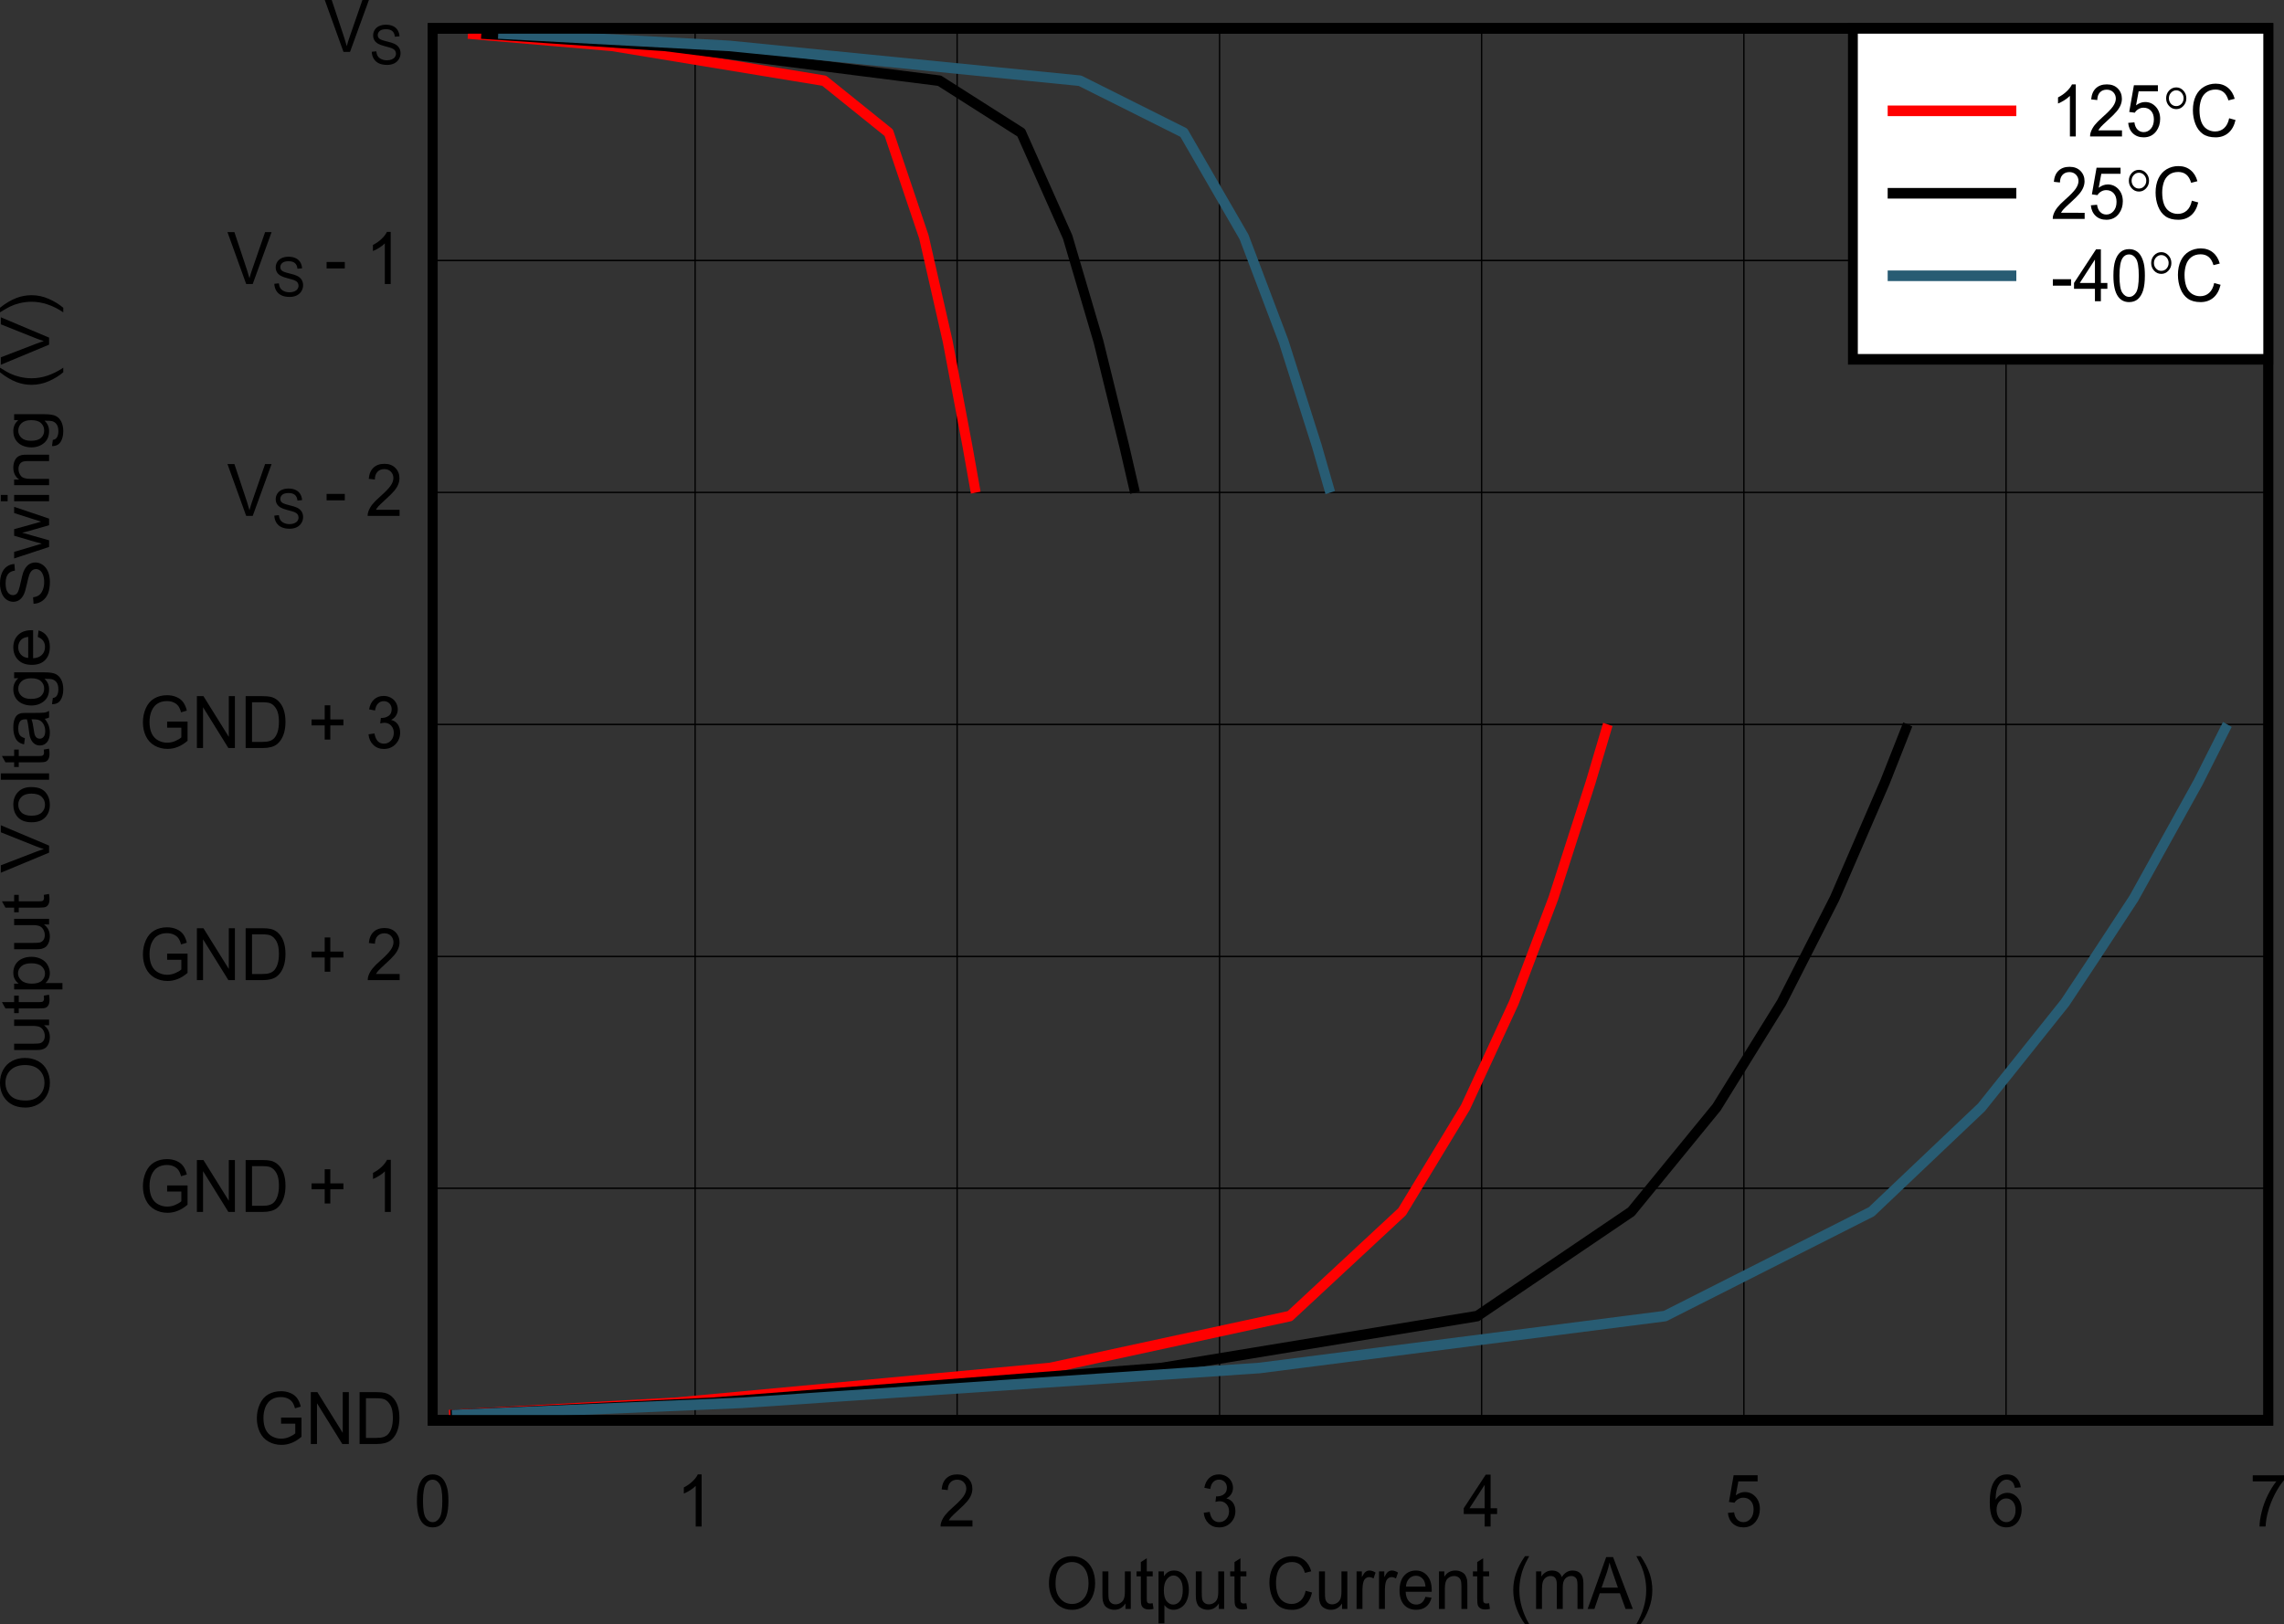 <?xml version="1.0" encoding="UTF-8" standalone="no"?>
<svg
   xmlns:dc="http://purl.org/dc/elements/1.1/"
   xmlns:cc="http://creativecommons.org/ns#"
   xmlns:rdf="http://www.w3.org/1999/02/22-rdf-syntax-ns#"
   xmlns:svg="http://www.w3.org/2000/svg"
   xmlns="http://www.w3.org/2000/svg"
   xmlns:xlink="http://www.w3.org/1999/xlink"
   xmlns:sodipodi="http://sodipodi.sourceforge.net/DTD/sodipodi-0.dtd"
   xmlns:inkscape="http://www.inkscape.org/namespaces/inkscape"
   sodipodi:docname="Output_Voltage_Swing_vs_Output_Current.pdf"
   id="svg489"
   version="1.2"
   viewBox="0 0 648.606 461.345"
   height="461.345pt"
   width="648.606pt">
  <rect x="0" y="0" width="648.606" height="461.345" fill="#333333" stroke="none"/>
  <sodipodi:namedview
     id="namedview491"
     inkscape:window-height="480"
     inkscape:window-width="640"
     inkscape:pageshadow="2"
     inkscape:pageopacity="0"
     guidetolerance="10"
     gridtolerance="10"
     objecttolerance="10"
     borderopacity="1"
     bordercolor="#666666"
     pagecolor="#ffffff" />
  <defs
     id="defs154">
    <g
       id="g152">
      <symbol
         id="glyph0-0"
         overflow="visible">
        <path
           inkscape:connector-curvature="0"
           id="path2"
           d="M 2.391,0 V -12.875 H 11.969 V 0 Z M 2.688,-0.328 h 8.969 v -12.219 H 2.688 Z m 0,0"
           style="stroke:none" />
      </symbol>
      <symbol
         id="glyph0-1"
         overflow="visible">
        <path
           inkscape:connector-curvature="0"
           id="path5"
           d="m 0.922,-7.172 c 0,-2.445 0.609,-4.363 1.828,-5.75 C 3.977,-14.305 5.555,-15 7.484,-15 c 1.27,0 2.41,0.332 3.422,0.984 1.02,0.648 1.797,1.555 2.328,2.719 0.527,1.156 0.797,2.477 0.797,3.953 0,1.492 -0.285,2.832 -0.844,4.016 -0.562,1.18 -1.363,2.07 -2.391,2.672 C 9.773,-0.051 8.668,0.25 7.484,0.25 6.191,0.25 5.035,-0.082 4.016,-0.75 3.004,-1.426 2.23,-2.344 1.703,-3.5 1.18,-4.652 0.922,-5.879 0.922,-7.172 Z m 1.875,0.016 c 0,1.781 0.441,3.184 1.328,4.203 0.883,1.023 2,1.531 3.344,1.531 1.363,0 2.484,-0.516 3.359,-1.547 0.883,-1.027 1.328,-2.492 1.328,-4.391 0,-1.195 -0.191,-2.242 -0.562,-3.141 -0.375,-0.895 -0.93,-1.586 -1.656,-2.078 -0.73,-0.496 -1.543,-0.75 -2.438,-0.75 -1.293,0 -2.402,0.477 -3.328,1.422 -0.918,0.949 -1.375,2.535 -1.375,4.75 z m 0,0"
           style="stroke:none" />
      </symbol>
      <symbol
         id="glyph0-2"
         overflow="visible">
        <path
           inkscape:connector-curvature="0"
           id="path8"
           d="M 7.766,0 V -1.562 C 6.992,-0.363 5.941,0.234 4.609,0.234 4.023,0.234 3.477,0.113 2.969,-0.125 2.469,-0.363 2.09,-0.664 1.844,-1.031 1.602,-1.395 1.43,-1.844 1.328,-2.375 1.254,-2.727 1.219,-3.289 1.219,-4.062 v -6.609 h 1.688 V -4.75 c 0,0.938 0.035,1.574 0.109,1.906 0.102,0.48 0.328,0.855 0.672,1.125 0.34,0.273 0.766,0.406 1.266,0.406 0.496,0 0.969,-0.141 1.406,-0.422 C 6.805,-2.012 7.125,-2.395 7.312,-2.875 7.496,-3.352 7.594,-4.047 7.594,-4.953 v -5.719 H 9.266 V 0 Z m 0,0"
           style="stroke:none" />
      </symbol>
      <symbol
         id="glyph0-3"
         overflow="visible">
        <path
           inkscape:connector-curvature="0"
           id="path11"
           d="m 4.938,-1.625 0.234,1.609 c -0.469,0.102 -0.895,0.156 -1.266,0.156 -0.617,0 -1.09,-0.105 -1.422,-0.312 C 2.148,-0.379 1.91,-0.648 1.766,-0.984 1.629,-1.324 1.562,-2.039 1.562,-3.125 V -9.266 H 0.344 v -1.406 H 1.562 v -2.656 L 3.25,-14.406 v 3.734 h 1.688 v 1.406 H 3.25 v 6.234 c 0,0.523 0.023,0.855 0.078,1 0.059,0.148 0.16,0.27 0.297,0.359 0.133,0.086 0.328,0.125 0.578,0.125 0.184,0 0.43,-0.023 0.734,-0.078 z m 0,0"
           style="stroke:none" />
      </symbol>
      <symbol
         id="glyph0-4"
         overflow="visible">
        <path
           inkscape:connector-curvature="0"
           id="path14"
           d="m 1.266,4.094 v -14.766 h 1.531 v 1.375 c 0.363,-0.539 0.77,-0.945 1.219,-1.219 0.457,-0.27 1.008,-0.406 1.656,-0.406 0.84,0 1.586,0.238 2.234,0.703 0.652,0.469 1.145,1.133 1.469,1.984 0.332,0.855 0.5,1.793 0.5,2.812 0,1.094 -0.184,2.082 -0.547,2.953 -0.367,0.875 -0.898,1.551 -1.594,2.016 -0.688,0.457 -1.418,0.688 -2.188,0.688 -0.562,0 -1.07,-0.129 -1.516,-0.375 C 3.594,-0.387 3.227,-0.711 2.938,-1.109 V 4.094 Z m 1.516,-9.375 c 0,1.375 0.258,2.395 0.781,3.047 0.52,0.656 1.145,0.984 1.875,0.984 0.746,0 1.391,-0.336 1.922,-1.016 C 7.887,-2.941 8.156,-4 8.156,-5.438 8.156,-6.789 7.895,-7.805 7.375,-8.484 6.852,-9.16 6.23,-9.5 5.516,-9.5 c -0.719,0 -1.355,0.363 -1.906,1.078 -0.555,0.719 -0.828,1.77 -0.828,3.141 z m 0,0"
           style="stroke:none" />
      </symbol>
      <symbol
         id="glyph0-5"
         overflow="visible">
        <path
           inkscape:connector-curvature="0"
           id="path17"
           d=""
           style="stroke:none" />
      </symbol>
      <symbol
         id="glyph0-6"
         overflow="visible">
        <path
           inkscape:connector-curvature="0"
           id="path20"
           d="m 11.25,-5.172 1.812,0.5 C 12.688,-3.066 12.004,-1.84 11.016,-1 10.023,-0.164 8.816,0.25 7.391,0.25 5.91,0.25 4.707,-0.07 3.781,-0.719 2.863,-1.363 2.16,-2.301 1.672,-3.531 1.191,-4.758 0.953,-6.078 0.953,-7.484 c 0,-1.527 0.27,-2.867 0.812,-4.016 0.551,-1.145 1.328,-2.016 2.328,-2.609 C 5.102,-14.699 6.211,-15 7.422,-15 c 1.371,0 2.523,0.383 3.453,1.141 0.934,0.75 1.586,1.805 1.953,3.156 L 11.047,-10.25 c -0.312,-1.07 -0.777,-1.852 -1.391,-2.344 -0.605,-0.488 -1.363,-0.734 -2.266,-0.734 -1.062,0 -1.949,0.277 -2.656,0.828 -0.699,0.543 -1.195,1.273 -1.484,2.188 -0.281,0.906 -0.422,1.852 -0.422,2.828 0,1.25 0.164,2.348 0.5,3.281 0.34,0.93 0.867,1.629 1.578,2.094 0.715,0.461 1.5,0.688 2.344,0.688 1.008,0 1.863,-0.312 2.562,-0.938 0.707,-0.633 1.188,-1.57 1.438,-2.812 z m 0,0"
           style="stroke:none" />
      </symbol>
      <symbol
         id="glyph0-7"
         overflow="visible">
        <path
           inkscape:connector-curvature="0"
           id="path23"
           d="m 1.25,0 v -10.672 h 1.5 V -9.062 c 0.395,-0.758 0.754,-1.258 1.078,-1.5 0.32,-0.238 0.68,-0.359 1.078,-0.359 0.559,0 1.141,0.195 1.734,0.578 L 6.062,-8.656 C 5.645,-8.914 5.23,-9.047 4.828,-9.047 c -0.375,0 -0.711,0.121 -1,0.359 -0.293,0.23 -0.504,0.559 -0.625,0.984 -0.188,0.648 -0.281,1.352 -0.281,2.109 V 0 Z m 0,0"
           style="stroke:none" />
      </symbol>
      <symbol
         id="glyph0-8"
         overflow="visible">
        <path
           inkscape:connector-curvature="0"
           id="path26"
           d="m 8.062,-3.438 1.734,0.234 C 9.523,-2.109 9.012,-1.258 8.266,-0.656 7.523,-0.062 6.582,0.234 5.438,0.234 c -1.461,0 -2.617,-0.477 -3.469,-1.438 C 1.125,-2.16 0.703,-3.508 0.703,-5.25 c 0,-1.789 0.426,-3.18 1.281,-4.172 0.863,-0.996 1.984,-1.5 3.359,-1.5 1.32,0 2.398,0.492 3.234,1.469 0.84,0.969 1.266,2.336 1.266,4.094 0,0.105 0,0.27 0,0.484 H 2.438 c 0.059,1.168 0.367,2.066 0.922,2.688 0.559,0.625 1.254,0.938 2.078,0.938 0.613,0 1.141,-0.172 1.578,-0.516 C 7.449,-2.117 7.801,-2.676 8.062,-3.438 Z M 2.531,-6.359 H 8.078 C 8.004,-7.262 7.789,-7.941 7.438,-8.391 6.906,-9.086 6.211,-9.438 5.359,-9.438 c -0.773,0 -1.426,0.285 -1.953,0.844 -0.531,0.555 -0.824,1.301 -0.875,2.234 z m 0,0"
           style="stroke:none" />
      </symbol>
      <symbol
         id="glyph0-9"
         overflow="visible">
        <path
           inkscape:connector-curvature="0"
           id="path29"
           d="M 1.266,0 V -10.672 H 2.781 v 1.516 c 0.727,-1.176 1.781,-1.766 3.156,-1.766 0.59,0 1.141,0.121 1.641,0.359 0.508,0.23 0.883,0.535 1.125,0.906 0.246,0.375 0.426,0.82 0.531,1.328 0.059,0.336 0.094,0.926 0.094,1.766 V 0 h -1.688 v -6.5 c 0,-0.738 -0.07,-1.289 -0.203,-1.656 C 7.312,-8.52 7.082,-8.812 6.75,-9.031 6.414,-9.246 6.023,-9.359 5.578,-9.359 4.859,-9.359 4.238,-9.113 3.719,-8.625 3.195,-8.133 2.938,-7.199 2.938,-5.828 V 0 Z m 0,0"
           style="stroke:none" />
      </symbol>
      <symbol
         id="glyph0-10"
         overflow="visible">
        <path
           inkscape:connector-curvature="0"
           id="path32"
           d="M 4.484,4.328 C 3.547,3.066 2.754,1.59 2.109,-0.094 1.473,-1.777 1.156,-3.531 1.156,-5.344 1.156,-6.934 1.395,-8.461 1.875,-9.922 2.434,-11.617 3.305,-13.312 4.484,-15 H 5.688 c -0.762,1.398 -1.262,2.398 -1.5,3 -0.387,0.918 -0.684,1.883 -0.891,2.891 -0.273,1.25 -0.406,2.512 -0.406,3.781 0,3.219 0.93,6.438 2.797,9.656 z m 0,0"
           style="stroke:none" />
      </symbol>
      <symbol
         id="glyph0-11"
         overflow="visible">
        <path
           inkscape:connector-curvature="0"
           id="path35"
           d="m 1.266,0 v -10.672 h 1.5 V -9.188 C 3.074,-9.707 3.488,-10.125 4,-10.438 c 0.52,-0.32 1.113,-0.484 1.781,-0.484 0.727,0 1.328,0.168 1.797,0.5 0.477,0.324 0.812,0.785 1,1.375 0.777,-1.246 1.801,-1.875 3.062,-1.875 0.988,0 1.742,0.301 2.266,0.891 0.527,0.586 0.797,1.488 0.797,2.703 V 0 H 13.031 v -6.734 c 0,-0.715 -0.059,-1.234 -0.172,-1.547 -0.105,-0.32 -0.305,-0.582 -0.594,-0.781 -0.281,-0.195 -0.617,-0.297 -1,-0.297 -0.699,0 -1.277,0.254 -1.734,0.75 -0.461,0.5 -0.688,1.305 -0.688,2.406 V 0 H 7.156 V -6.938 C 7.156,-7.738 7.02,-8.344 6.75,-8.75 6.477,-9.152 6.027,-9.359 5.406,-9.359 c -0.48,0 -0.926,0.137 -1.328,0.406 -0.398,0.273 -0.691,0.668 -0.875,1.188 C 3.023,-7.254 2.938,-6.512 2.938,-5.547 V 0 Z m 0,0"
           style="stroke:none" />
      </symbol>
      <symbol
         id="glyph0-12"
         overflow="visible">
        <path
           inkscape:connector-curvature="0"
           id="path38"
           d="M -0.031,0 5.234,-14.734 H 7.188 L 12.797,0 h -2.062 L 9.125,-4.469 H 3.406 L 1.891,0 Z M 3.922,-6.047 H 8.562 l -1.422,-4.094 C 6.703,-11.379 6.379,-12.395 6.172,-13.188 5.992,-12.25 5.746,-11.309 5.438,-10.375 Z m 0,0"
           style="stroke:none" />
      </symbol>
      <symbol
         id="glyph0-13"
         overflow="visible">
        <path
           inkscape:connector-curvature="0"
           id="path41"
           d="M 2.359,4.328 H 1.156 c 1.863,-3.219 2.797,-6.438 2.797,-9.656 0,-1.258 -0.137,-2.508 -0.406,-3.75 C 3.336,-10.086 3.039,-11.051 2.656,-11.969 2.414,-12.57 1.914,-13.582 1.156,-15 h 1.203 c 1.176,1.688 2.047,3.383 2.609,5.078 0.477,1.461 0.719,2.988 0.719,4.578 0,1.812 -0.324,3.566 -0.969,5.25 C 4.07,1.59 3.285,3.066 2.359,4.328 Z m 0,0"
           style="stroke:none" />
      </symbol>
      <symbol
         id="glyph0-14"
         overflow="visible">
        <path
           inkscape:connector-curvature="0"
           id="path44"
           d="m 0.797,-7.266 c 0,-1.746 0.164,-3.156 0.5,-4.219 0.332,-1.059 0.828,-1.879 1.484,-2.453 0.652,-0.57 1.484,-0.859 2.484,-0.859 0.727,0 1.367,0.164 1.922,0.484 0.559,0.312 1.02,0.773 1.375,1.375 0.363,0.594 0.648,1.324 0.859,2.188 0.207,0.855 0.312,2.02 0.312,3.484 0,1.73 -0.168,3.129 -0.5,4.188 C 8.898,-2.016 8.402,-1.191 7.75,-0.609 7.094,-0.035 6.262,0.25 5.266,0.25 3.941,0.25 2.902,-0.258 2.156,-1.281 1.25,-2.508 0.797,-4.504 0.797,-7.266 Z m 1.719,0 c 0,2.418 0.266,4.027 0.797,4.828 0.527,0.805 1.18,1.203 1.953,1.203 0.77,0 1.414,-0.398 1.938,-1.203 C 7.73,-3.246 8,-4.859 8,-7.266 8,-9.691 7.73,-11.301 7.203,-12.094 6.68,-12.895 6.027,-13.297 5.25,-13.297 c -0.781,0 -1.402,0.352 -1.859,1.047 -0.586,0.898 -0.875,2.559 -0.875,4.984 z m 0,0"
           style="stroke:none" />
      </symbol>
      <symbol
         id="glyph0-15"
         overflow="visible">
        <path
           inkscape:connector-curvature="0"
           id="path47"
           d="M 7.125,0 H 5.453 v -11.531 c -0.406,0.418 -0.941,0.836 -1.594,1.25 -0.656,0.418 -1.254,0.727 -1.781,0.922 v -1.734 c 0.945,-0.477 1.77,-1.055 2.469,-1.734 0.707,-0.676 1.207,-1.332 1.5,-1.969 H 7.125 Z m 0,0"
           style="stroke:none" />
      </symbol>
      <symbol
         id="glyph0-16"
         overflow="visible">
        <path
           inkscape:connector-curvature="0"
           id="path50"
           d="M 9.641,-1.734 V 0 h -9.062 C 0.566,-0.434 0.633,-0.852 0.781,-1.25 1.008,-1.914 1.375,-2.57 1.875,-3.219 2.383,-3.863 3.117,-4.609 4.078,-5.453 5.566,-6.762 6.57,-7.801 7.094,-8.562 c 0.527,-0.77 0.797,-1.5 0.797,-2.188 0,-0.715 -0.242,-1.32 -0.719,-1.812 -0.48,-0.488 -1.102,-0.734 -1.859,-0.734 -0.812,0 -1.465,0.262 -1.953,0.781 -0.48,0.523 -0.727,1.246 -0.734,2.172 l -1.734,-0.188 c 0.121,-1.395 0.57,-2.453 1.344,-3.172 0.77,-0.727 1.805,-1.094 3.109,-1.094 1.309,0 2.348,0.395 3.109,1.172 0.77,0.781 1.156,1.758 1.156,2.922 0,0.586 -0.117,1.164 -0.344,1.734 -0.219,0.574 -0.59,1.18 -1.109,1.812 -0.512,0.625 -1.379,1.488 -2.594,2.578 -1,0.918 -1.648,1.539 -1.938,1.859 -0.281,0.324 -0.52,0.652 -0.703,0.984 z m 0,0"
           style="stroke:none" />
      </symbol>
      <symbol
         id="glyph0-17"
         overflow="visible">
        <path
           inkscape:connector-curvature="0"
           id="path53"
           d="m 0.797,-3.891 1.688,-0.25 c 0.195,1.031 0.523,1.777 0.984,2.234 0.465,0.449 1.035,0.672 1.703,0.672 0.789,0 1.457,-0.289 2,-0.875 0.539,-0.59 0.812,-1.328 0.812,-2.203 0,-0.832 -0.254,-1.516 -0.75,-2.047 -0.5,-0.539 -1.145,-0.812 -1.922,-0.812 -0.324,0 -0.723,0.066 -1.188,0.188 L 4.312,-8.562 c 0.113,0.012 0.203,0.016 0.266,0.016 0.715,0 1.363,-0.195 1.938,-0.594 0.57,-0.402 0.859,-1.031 0.859,-1.875 0,-0.652 -0.211,-1.203 -0.625,-1.641 -0.418,-0.434 -0.961,-0.656 -1.625,-0.656 -0.648,0 -1.191,0.227 -1.625,0.672 -0.438,0.438 -0.723,1.102 -0.844,1.984 l -1.688,-0.328 c 0.207,-1.207 0.676,-2.145 1.406,-2.812 0.727,-0.664 1.633,-1 2.719,-1 0.746,0 1.438,0.176 2.062,0.516 0.633,0.344 1.117,0.82 1.453,1.422 0.332,0.594 0.5,1.227 0.5,1.891 0,0.637 -0.164,1.215 -0.484,1.734 -0.312,0.523 -0.785,0.941 -1.406,1.25 0.809,0.199 1.441,0.617 1.891,1.25 0.445,0.637 0.672,1.43 0.672,2.375 0,1.293 -0.441,2.387 -1.312,3.281 -0.875,0.898 -1.98,1.344 -3.312,1.344 -1.199,0 -2.199,-0.383 -3,-1.156 -0.793,-0.77 -1.246,-1.77 -1.359,-3 z m 0,0"
           style="stroke:none" />
      </symbol>
      <symbol
         id="glyph0-18"
         overflow="visible">
        <path
           inkscape:connector-curvature="0"
           id="path56"
           d="M 6.188,0 V -3.531 H 0.25 V -5.188 L 6.5,-14.734 H 7.875 V -5.188 h 1.844 v 1.656 H 7.875 V 0 Z m 0,-5.188 v -6.641 L 1.891,-5.188 Z m 0,0"
           style="stroke:none" />
      </symbol>
      <symbol
         id="glyph0-19"
         overflow="visible">
        <path
           inkscape:connector-curvature="0"
           id="path59"
           d="M 0.797,-3.859 2.562,-4.016 c 0.121,0.918 0.426,1.613 0.906,2.078 0.477,0.469 1.055,0.703 1.734,0.703 0.801,0 1.484,-0.328 2.047,-0.984 0.559,-0.652 0.844,-1.531 0.844,-2.625 0,-1.027 -0.273,-1.844 -0.812,-2.438 C 6.75,-7.871 6.043,-8.172 5.172,-8.172 c -0.543,0 -1.035,0.137 -1.469,0.406 -0.438,0.262 -0.785,0.602 -1.031,1.016 L 1.094,-6.969 2.422,-14.547 h 6.812 V -12.812 H 3.766 L 3.031,-8.844 c 0.82,-0.621 1.68,-0.938 2.578,-0.938 1.195,0 2.207,0.449 3.031,1.344 C 9.461,-7.539 9.875,-6.395 9.875,-5 c 0,1.336 -0.363,2.492 -1.078,3.469 -0.875,1.188 -2.074,1.781 -3.594,1.781 -1.25,0 -2.273,-0.375 -3.062,-1.125 -0.781,-0.746 -1.23,-1.742 -1.344,-2.984 z m 0,0"
           style="stroke:none" />
      </symbol>
      <symbol
         id="glyph0-20"
         overflow="visible">
        <path
           inkscape:connector-curvature="0"
           id="path62"
           d="m 9.531,-11.125 -1.688,0.141 c -0.148,-0.715 -0.355,-1.238 -0.625,-1.562 C 6.758,-13.055 6.195,-13.312 5.531,-13.312 5,-13.312 4.527,-13.148 4.125,-12.828 3.594,-12.41 3.168,-11.801 2.859,-11 2.555,-10.207 2.398,-9.074 2.391,-7.609 2.793,-8.262 3.289,-8.754 3.875,-9.078 4.457,-9.398 5.07,-9.562 5.719,-9.562 c 1.121,0 2.078,0.449 2.859,1.344 0.789,0.887 1.188,2.035 1.188,3.438 0,0.918 -0.191,1.777 -0.562,2.578 C 8.836,-1.41 8.324,-0.801 7.672,-0.375 7.023,0.039 6.293,0.25 5.484,0.25 4.078,0.25 2.93,-0.301 2.047,-1.406 1.16,-2.52 0.719,-4.348 0.719,-6.891 c 0,-2.852 0.488,-4.926 1.469,-6.219 0.852,-1.121 2.004,-1.688 3.453,-1.688 1.07,0 1.953,0.332 2.641,0.984 0.684,0.648 1.102,1.543 1.25,2.688 z m -6.875,6.344 c 0,0.625 0.117,1.227 0.359,1.797 0.246,0.574 0.594,1.012 1.031,1.312 0.445,0.293 0.914,0.438 1.406,0.438 0.707,0 1.316,-0.305 1.828,-0.922 0.508,-0.621 0.766,-1.461 0.766,-2.516 0,-1.02 -0.258,-1.82 -0.766,-2.406 -0.5,-0.59 -1.133,-0.891 -1.891,-0.891 -0.762,0 -1.41,0.301 -1.938,0.891 -0.531,0.586 -0.797,1.352 -0.797,2.297 z m 0,0"
           style="stroke:none" />
      </symbol>
      <symbol
         id="glyph0-21"
         overflow="visible">
        <path
           inkscape:connector-curvature="0"
           id="path65"
           d="m 0.906,-12.812 v -1.734 h 8.875 v 1.406 c -0.875,1 -1.746,2.332 -2.609,3.984 C 6.316,-7.5 5.66,-5.793 5.203,-4.047 4.859,-2.816 4.637,-1.465 4.547,0 h -1.719 c 0.008,-1.152 0.219,-2.555 0.625,-4.203 0.402,-1.645 0.988,-3.227 1.75,-4.75 0.758,-1.52 1.562,-2.805 2.406,-3.859 z m 0,0"
           style="stroke:none" />
      </symbol>
      <symbol
         id="glyph0-22"
         overflow="visible">
        <path
           inkscape:connector-curvature="0"
           id="path68"
           d="M 7.891,-5.781 V -7.516 H 13.688 v 5.469 c -0.887,0.762 -1.805,1.336 -2.75,1.719 C 9.988,0.055 9.012,0.25 8.016,0.25 6.672,0.25 5.445,-0.055 4.344,-0.672 3.25,-1.293 2.418,-2.191 1.859,-3.359 c -0.562,-1.176 -0.844,-2.488 -0.844,-3.938 0,-1.434 0.273,-2.773 0.828,-4.016 C 2.402,-12.559 3.207,-13.488 4.25,-14.094 5.301,-14.695 6.508,-15 7.875,-15 c 0.988,0 1.883,0.18 2.688,0.531 0.801,0.344 1.426,0.824 1.875,1.438 0.457,0.617 0.805,1.418 1.047,2.406 l -1.641,0.484 c -0.199,-0.746 -0.457,-1.336 -0.766,-1.766 -0.305,-0.426 -0.742,-0.77 -1.312,-1.031 -0.562,-0.258 -1.191,-0.391 -1.875,-0.391 -0.836,0 -1.555,0.137 -2.156,0.406 -0.605,0.273 -1.098,0.633 -1.469,1.078 -0.367,0.438 -0.652,0.926 -0.859,1.453 -0.344,0.918 -0.516,1.91 -0.516,2.969 0,1.312 0.207,2.414 0.625,3.297 0.426,0.887 1.039,1.543 1.844,1.969 0.801,0.43 1.656,0.641 2.562,0.641 0.777,0 1.547,-0.16 2.297,-0.484 0.746,-0.32 1.316,-0.664 1.703,-1.031 v -2.75 z m 0,0"
           style="stroke:none" />
      </symbol>
      <symbol
         id="glyph0-23"
         overflow="visible">
        <path
           inkscape:connector-curvature="0"
           id="path71"
           d="M 1.453,0 V -14.734 H 3.312 l 7.203,11.562 v -11.562 H 12.25 V 0 h -1.859 l -7.188,-11.578 V 0 Z m 0,0"
           style="stroke:none" />
      </symbol>
      <symbol
         id="glyph0-24"
         overflow="visible">
        <path
           inkscape:connector-curvature="0"
           id="path74"
           d="m 1.484,0 v -14.734 h 4.719 c 1.059,0 1.875,0.07 2.438,0.203 0.777,0.199 1.445,0.555 2,1.062 0.727,0.656 1.27,1.496 1.625,2.516 0.352,1.023 0.531,2.191 0.531,3.5 0,1.125 -0.121,2.121 -0.359,2.984 -0.242,0.867 -0.555,1.582 -0.938,2.141 -0.375,0.562 -0.793,1.012 -1.25,1.344 C 9.801,-0.66 9.254,-0.414 8.609,-0.25 7.973,-0.082 7.242,0 6.422,0 Z m 1.812,-1.734 H 6.219 c 0.895,0 1.598,-0.086 2.109,-0.266 0.52,-0.184 0.938,-0.445 1.25,-0.781 0.426,-0.457 0.758,-1.078 1,-1.859 0.238,-0.777 0.359,-1.727 0.359,-2.844 0,-1.539 -0.238,-2.723 -0.703,-3.547 -0.469,-0.832 -1.043,-1.391 -1.719,-1.672 C 8.023,-12.898 7.242,-13 6.172,-13 h -2.875 z m 0,0"
           style="stroke:none" />
      </symbol>
      <symbol
         id="glyph0-25"
         overflow="visible">
        <path
           inkscape:connector-curvature="0"
           id="path77"
           d="m 4.797,-2.391 v -4.031 H 1.062 v -1.688 H 4.797 V -12.125 h 1.594 v 4.016 h 3.719 v 1.688 h -3.719 v 4.031 z m 0,0"
           style="stroke:none" />
      </symbol>
      <symbol
         id="glyph0-26"
         overflow="visible">
        <path
           inkscape:connector-curvature="0"
           id="path80"
           d="m 5.391,0 -5.312,-14.734 h 1.969 l 3.562,10.703 C 5.887,-3.176 6.129,-2.371 6.328,-1.625 6.535,-2.426 6.781,-3.227 7.062,-4.031 l 3.703,-10.703 h 1.844 L 7.25,0 Z m 0,0"
           style="stroke:none" />
      </symbol>
      <symbol
         id="glyph0-27"
         overflow="visible">
        <path
           inkscape:connector-curvature="0"
           id="path83"
           d="M 0.609,-4.422 V -6.25 H 5.781 v 1.828 z m 0,0"
           style="stroke:none" />
      </symbol>
      <symbol
         id="glyph1-0"
         overflow="visible">
        <path
           inkscape:connector-curvature="0"
           id="path86"
           d="M 1.797,0 V -9.656 H 8.969 V 0 Z m 0.219,-0.234 h 6.719 V -9.406 h -6.719 z m 0,0"
           style="stroke:none" />
      </symbol>
      <symbol
         id="glyph1-1"
         overflow="visible">
        <path
           inkscape:connector-curvature="0"
           id="path89"
           d="m 0.641,-3.547 1.281,-0.125 C 1.98,-3.117 2.125,-2.664 2.344,-2.312 2.57,-1.957 2.914,-1.668 3.375,-1.453 3.84,-1.234 4.367,-1.125 4.953,-1.125 c 0.52,0 0.977,-0.082 1.375,-0.25 C 6.723,-1.539 7.02,-1.766 7.219,-2.047 7.414,-2.336 7.516,-2.656 7.516,-3 c 0,-0.34 -0.098,-0.645 -0.281,-0.906 C 7.047,-4.164 6.73,-4.383 6.297,-4.562 6.023,-4.676 5.414,-4.852 4.469,-5.094 3.531,-5.34 2.871,-5.578 2.5,-5.797 2.008,-6.066 1.637,-6.406 1.391,-6.812 1.148,-7.227 1.031,-7.688 1.031,-8.188 c 0,-0.559 0.145,-1.082 0.438,-1.562 0.301,-0.488 0.734,-0.859 1.297,-1.109 0.559,-0.246 1.191,-0.375 1.891,-0.375 0.758,0 1.426,0.133 2,0.391 0.582,0.262 1.031,0.652 1.344,1.172 0.309,0.512 0.484,1.09 0.516,1.734 l -1.312,0.109 C 7.141,-8.523 6.902,-9.051 6.5,-9.406 6.094,-9.77 5.492,-9.953 4.703,-9.953 c -0.824,0 -1.426,0.164 -1.797,0.484 -0.375,0.324 -0.562,0.715 -0.562,1.172 0,0.398 0.133,0.727 0.406,0.984 0.258,0.262 0.941,0.527 2.047,0.797 1.102,0.262 1.859,0.496 2.266,0.703 0.602,0.293 1.047,0.668 1.328,1.125 0.277,0.449 0.422,0.973 0.422,1.562 0,0.594 -0.16,1.152 -0.469,1.672 C 8.031,-0.93 7.582,-0.523 7,-0.234 6.414,0.043 5.754,0.188 5.016,0.188 4.086,0.188 3.309,0.039 2.688,-0.25 2.062,-0.539 1.566,-0.977 1.203,-1.562 0.848,-2.145 0.66,-2.805 0.641,-3.547 Z m 0,0"
           style="stroke:none" />
      </symbol>
      <symbol
         id="glyph2-0"
         overflow="visible">
        <path
           inkscape:connector-curvature="0"
           id="path92"
           d="M 0,-2.578 H -11.969 V -12.875 H 0 Z m -0.297,-0.312 v -9.656 H -11.656 v 9.656 z m 0,0"
           style="stroke:none" />
      </symbol>
      <symbol
         id="glyph2-1"
         overflow="visible">
        <path
           inkscape:connector-curvature="0"
           id="path95"
           d="M -6.672,-1 C -8.941,-1 -10.719,-1.656 -12,-2.969 c -1.289,-1.309 -1.938,-3.004 -1.938,-5.078 0,-1.363 0.305,-2.594 0.906,-3.688 0.605,-1.09 1.449,-1.926 2.531,-2.5 1.074,-0.57 2.301,-0.859 3.672,-0.859 1.387,0 2.633,0.305 3.734,0.906 1.094,0.605 1.926,1.461 2.484,2.562 0.562,1.105 0.844,2.301 0.844,3.578 0,1.387 -0.312,2.629 -0.938,3.719 C -1.324,-3.234 -2.176,-2.402 -3.25,-1.844 -4.332,-1.281 -5.473,-1 -6.672,-1 Z m 0.031,-2 c 1.648,0 2.949,-0.477 3.906,-1.438 0.949,-0.957 1.422,-2.156 1.422,-3.594 0,-1.465 -0.477,-2.676 -1.438,-3.625 -0.965,-0.945 -2.332,-1.422 -4.094,-1.422 -1.113,0 -2.086,0.207 -2.922,0.609 -0.832,0.406 -1.477,1.004 -1.938,1.781 -0.457,0.781 -0.688,1.66 -0.688,2.625 0,1.375 0.445,2.566 1.328,3.562 0.887,1 2.363,1.5 4.422,1.5 z m 0,0"
           style="stroke:none" />
      </symbol>
      <symbol
         id="glyph2-2"
         overflow="visible">
        <path
           inkscape:connector-curvature="0"
           id="path98"
           d="m 0,-8.359 h -1.453 c 1.117,0.836 1.672,1.965 1.672,3.391 0,0.637 -0.113,1.227 -0.328,1.766 -0.227,0.543 -0.508,0.949 -0.844,1.219 -0.34,0.262 -0.758,0.449 -1.25,0.562 C -2.535,-1.348 -3.062,-1.312 -3.781,-1.312 H -9.922 V -3.125 h 5.5 c 0.875,0 1.473,-0.035 1.781,-0.109 0.438,-0.113 0.789,-0.352 1.047,-0.719 0.25,-0.371 0.375,-0.832 0.375,-1.375 0,-0.539 -0.129,-1.051 -0.391,-1.531 -0.258,-0.477 -0.613,-0.816 -1.062,-1.016 -0.445,-0.195 -1.094,-0.297 -1.938,-0.297 h -5.312 V -9.969 H 0 Z m 0,0"
           style="stroke:none" />
      </symbol>
      <symbol
         id="glyph2-3"
         overflow="visible">
        <path
           inkscape:connector-curvature="0"
           id="path101"
           d="m -1.5,-5.312 1.484,-0.266 c 0.09,0.512 0.141,0.973 0.141,1.375 0,0.656 -0.098,1.168 -0.281,1.531 -0.195,0.367 -0.453,0.621 -0.766,0.766 -0.309,0.148 -0.973,0.219 -1.984,0.219 h -5.703 v 1.328 h -1.312 V -1.688 h -2.469 l -1,-1.797 h 3.469 V -5.312 h 1.312 v 1.828 H -2.812 c 0.48,0 0.789,-0.031 0.922,-0.094 0.137,-0.07 0.246,-0.176 0.328,-0.312 0.086,-0.145 0.125,-0.352 0.125,-0.625 0,-0.195 -0.02,-0.461 -0.062,-0.797 z m 0,0"
           style="stroke:none" />
      </symbol>
      <symbol
         id="glyph2-4"
         overflow="visible">
        <path
           inkscape:connector-curvature="0"
           id="path104"
           d="M 3.797,-1.359 H -9.922 V -3 h 1.281 c -0.496,-0.395 -0.875,-0.836 -1.125,-1.328 -0.258,-0.488 -0.391,-1.082 -0.391,-1.781 0,-0.902 0.223,-1.707 0.656,-2.406 0.438,-0.695 1.059,-1.223 1.859,-1.578 0.793,-0.352 1.664,-0.531 2.609,-0.531 1.012,0 1.926,0.199 2.734,0.594 0.812,0.387 1.441,0.957 1.875,1.703 0.426,0.75 0.641,1.539 0.641,2.359 0,0.605 -0.117,1.148 -0.344,1.625 -0.238,0.48 -0.539,0.871 -0.906,1.172 H 3.797 Z M -4.906,-3 c 1.281,0 2.23,-0.273 2.844,-0.828 0.605,-0.559 0.906,-1.238 0.906,-2.031 0,-0.801 -0.316,-1.488 -0.953,-2.062 -0.633,-0.57 -1.613,-0.859 -2.938,-0.859 -1.258,0 -2.203,0.285 -2.828,0.844 -0.633,0.562 -0.953,1.23 -0.953,2 0,0.773 0.336,1.457 1,2.047 C -7.16,-3.297 -6.184,-3 -4.906,-3 Z m 0,0"
           style="stroke:none" />
      </symbol>
      <symbol
         id="glyph2-5"
         overflow="visible">
        <path
           inkscape:connector-curvature="0"
           id="path107"
           d=""
           style="stroke:none" />
      </symbol>
      <symbol
         id="glyph2-6"
         overflow="visible">
        <path
           inkscape:connector-curvature="0"
           id="path110"
           d="M 0,-5.797 -13.703,-0.094 V -2.203 L -3.75,-6.031 C -2.945,-6.34 -2.195,-6.602 -1.5,-6.812 -2.246,-7.039 -3,-7.305 -3.75,-7.609 l -9.953,-3.969 v -2 L 0,-7.797 Z m 0,0"
           style="stroke:none" />
      </symbol>
      <symbol
         id="glyph2-7"
         overflow="visible">
        <path
           inkscape:connector-curvature="0"
           id="path113"
           d="m -4.969,-0.688 c -1.832,0 -3.191,-0.547 -4.078,-1.641 -0.738,-0.914 -1.109,-2.035 -1.109,-3.359 0,-1.465 0.449,-2.664 1.344,-3.594 0.898,-0.934 2.133,-1.406 3.703,-1.406 1.281,0 2.293,0.211 3.031,0.625 0.73,0.406 1.301,1.008 1.703,1.797 0.395,0.781 0.594,1.645 0.594,2.578 0,1.492 -0.441,2.699 -1.328,3.625 -0.895,0.918 -2.18,1.375 -3.859,1.375 z m 0,-1.859 c 1.273,0 2.227,-0.297 2.859,-0.891 0.637,-0.59 0.953,-1.344 0.953,-2.25 0,-0.895 -0.316,-1.641 -0.953,-2.234 -0.633,-0.602 -1.602,-0.906 -2.906,-0.906 -1.227,0 -2.156,0.305 -2.781,0.906 C -8.43,-7.328 -8.75,-6.582 -8.75,-5.688 c 0,0.906 0.316,1.66 0.938,2.25 0.625,0.594 1.574,0.891 2.844,0.891 z m 0,0"
           style="stroke:none" />
      </symbol>
      <symbol
         id="glyph2-8"
         overflow="visible">
        <path
           inkscape:connector-curvature="0"
           id="path116"
           d="M 0,-1.312 H -13.703 V -3.125 H 0 Z m 0,0"
           style="stroke:none" />
      </symbol>
      <symbol
         id="glyph2-9"
         overflow="visible">
        <path
           inkscape:connector-curvature="0"
           id="path119"
           d="m -1.219,-8.328 c 0.523,0.668 0.895,1.316 1.109,1.938 0.215,0.625 0.328,1.293 0.328,2 0,1.168 -0.266,2.07 -0.797,2.703 -0.527,0.625 -1.207,0.938 -2.031,0.938 -0.488,0 -0.93,-0.113 -1.328,-0.344 -0.402,-0.238 -0.727,-0.551 -0.969,-0.938 -0.246,-0.383 -0.438,-0.82 -0.562,-1.312 -0.082,-0.352 -0.164,-0.891 -0.25,-1.609 -0.164,-1.457 -0.359,-2.531 -0.578,-3.219 -0.227,-0.008 -0.375,-0.016 -0.438,-0.016 -0.684,0 -1.172,0.176 -1.453,0.516 -0.371,0.461 -0.562,1.148 -0.562,2.062 0,0.855 0.145,1.488 0.422,1.891 0.273,0.398 0.758,0.695 1.453,0.891 L -7.094,-1.062 c -0.707,-0.152 -1.273,-0.414 -1.703,-0.781 -0.434,-0.371 -0.77,-0.91 -1,-1.609 -0.238,-0.695 -0.359,-1.504 -0.359,-2.422 0,-0.902 0.105,-1.645 0.312,-2.219 0.199,-0.57 0.449,-0.988 0.75,-1.25 0.305,-0.27 0.684,-0.461 1.141,-0.578 C -7.672,-9.973 -7.152,-10 -6.406,-10 h 2.25 c 1.562,0 2.555,-0.035 2.969,-0.109 0.418,-0.082 0.816,-0.238 1.188,-0.469 V -8.688 c -0.34,0.188 -0.75,0.309 -1.219,0.359 z m -3.766,0.156 c 0.25,0.656 0.465,1.645 0.641,2.953 0.094,0.742 0.207,1.27 0.328,1.578 0.125,0.312 0.309,0.555 0.547,0.719 0.242,0.168 0.512,0.25 0.812,0.25 0.449,0 0.824,-0.18 1.125,-0.547 0.293,-0.363 0.438,-0.898 0.438,-1.609 0,-0.695 -0.141,-1.316 -0.422,-1.859 -0.277,-0.539 -0.672,-0.941 -1.172,-1.203 -0.371,-0.184 -0.93,-0.281 -1.672,-0.281 z m 0,0"
           style="stroke:none" />
      </symbol>
      <symbol
         id="glyph2-10"
         overflow="visible">
        <path
           inkscape:connector-curvature="0"
           id="path122"
           d="m 0.828,-1.031 0.234,-1.75 c 0.508,-0.07 0.879,-0.281 1.109,-0.625 0.309,-0.445 0.469,-1.055 0.469,-1.828 0,-0.84 -0.16,-1.488 -0.469,-1.938 -0.312,-0.457 -0.754,-0.77 -1.312,-0.938 -0.344,-0.09 -1.062,-0.133 -2.156,-0.125 C -0.43,-7.441 0,-6.457 0,-5.281 c 0,1.469 -0.488,2.613 -1.469,3.422 -0.988,0.805 -2.172,1.203 -3.547,1.203 -0.945,0 -1.82,-0.18 -2.625,-0.547 C -8.441,-1.574 -9.062,-2.113 -9.5,-2.812 c -0.434,-0.707 -0.656,-1.535 -0.656,-2.484 0,-1.246 0.477,-2.285 1.422,-3.109 h -1.188 v -1.672 h 8.578 c 1.539,0 2.633,0.176 3.281,0.516 0.645,0.336 1.156,0.871 1.531,1.609 0.371,0.73 0.562,1.633 0.562,2.703 0,1.273 -0.27,2.305 -0.797,3.094 C 2.703,-1.375 1.898,-1 0.828,-1.031 Z m -5.969,-1.5 c 1.305,0 2.258,-0.273 2.859,-0.828 0.594,-0.551 0.891,-1.25 0.891,-2.094 0,-0.832 -0.297,-1.531 -0.891,-2.094 -0.59,-0.559 -1.523,-0.844 -2.797,-0.844 -1.215,0 -2.133,0.293 -2.75,0.875 -0.613,0.586 -0.922,1.285 -0.922,2.094 0,0.805 0.305,1.488 0.906,2.047 0.605,0.562 1.508,0.844 2.703,0.844 z m 0,0"
           style="stroke:none" />
      </symbol>
      <symbol
         id="glyph2-11"
         overflow="visible">
        <path
           inkscape:connector-curvature="0"
           id="path125"
           d="m -3.203,-8.672 0.219,-1.859 c 1.023,0.293 1.816,0.84 2.375,1.641 0.555,0.793 0.828,1.809 0.828,3.047 0,1.562 -0.441,2.805 -1.328,3.719 -0.895,0.918 -2.148,1.375 -3.766,1.375 -1.676,0 -2.973,-0.461 -3.891,-1.391 -0.926,-0.926 -1.391,-2.125 -1.391,-3.594 0,-1.434 0.457,-2.602 1.359,-3.5 0.906,-0.902 2.18,-1.359 3.812,-1.359 0.105,0 0.258,0 0.453,0 V -2.625 c 1.094,-0.059 1.934,-0.391 2.516,-0.984 0.574,-0.602 0.859,-1.352 0.859,-2.25 0,-0.652 -0.16,-1.219 -0.484,-1.688 -0.32,-0.465 -0.844,-0.844 -1.562,-1.125 z m -2.719,5.953 V -8.688 c -0.832,0.086 -1.457,0.316 -1.875,0.688 -0.645,0.574 -0.969,1.32 -0.969,2.234 0,0.836 0.262,1.539 0.781,2.109 0.512,0.562 1.199,0.879 2.062,0.938 z m 0,0"
           style="stroke:none" />
      </symbol>
      <symbol
         id="glyph2-12"
         overflow="visible">
        <path
           inkscape:connector-curvature="0"
           id="path128"
           d="m -4.406,-0.922 -0.141,-1.844 c 0.68,-0.082 1.242,-0.281 1.688,-0.594 0.438,-0.32 0.793,-0.816 1.062,-1.484 0.273,-0.676 0.406,-1.438 0.406,-2.281 0,-0.738 -0.102,-1.391 -0.312,-1.953 -0.207,-0.57 -0.488,-1 -0.844,-1.281 -0.352,-0.277 -0.742,-0.422 -1.172,-0.422 -0.426,0 -0.801,0.137 -1.125,0.406 -0.32,0.273 -0.594,0.715 -0.812,1.328 -0.145,0.398 -0.367,1.273 -0.672,2.625 -0.301,1.355 -0.582,2.305 -0.844,2.844 -0.34,0.699 -0.77,1.227 -1.281,1.578 -0.508,0.344 -1.078,0.516 -1.703,0.516 -0.695,0 -1.344,-0.207 -1.938,-0.625 -0.602,-0.426 -1.062,-1.047 -1.375,-1.859 -0.309,-0.809 -0.469,-1.711 -0.469,-2.703 0,-1.09 0.168,-2.055 0.5,-2.891 0.324,-0.832 0.805,-1.473 1.438,-1.922 0.637,-0.457 1.355,-0.703 2.156,-0.734 l 0.141,1.875 c -0.871,0.094 -1.531,0.434 -1.969,1.016 -0.445,0.586 -0.672,1.445 -0.672,2.578 0,1.18 0.207,2.039 0.609,2.578 0.406,0.531 0.895,0.797 1.453,0.797 0.492,0 0.898,-0.188 1.219,-0.562 0.312,-0.371 0.637,-1.352 0.969,-2.938 0.336,-1.59 0.629,-2.68 0.875,-3.266 0.375,-0.863 0.848,-1.5 1.406,-1.906 0.562,-0.402 1.211,-0.609 1.938,-0.609 0.73,0 1.418,0.227 2.062,0.672 0.648,0.449 1.152,1.098 1.516,1.938 0.352,0.844 0.531,1.793 0.531,2.844 0,1.336 -0.18,2.457 -0.531,3.359 -0.363,0.898 -0.91,1.602 -1.641,2.109 -0.727,0.512 -1.551,0.785 -2.469,0.812 z m 0,0"
           style="stroke:none" />
      </symbol>
      <symbol
         id="glyph2-13"
         overflow="visible">
        <path
           inkscape:connector-curvature="0"
           id="path131"
           d="M 0,-3.328 -9.922,-0.062 v -1.875 L -4.203,-3.625 -2.062,-4.266 C -2.164,-4.285 -2.848,-4.469 -4.109,-4.812 l -5.812,-1.703 V -8.375 l 5.75,-1.594 1.906,-0.547 L -4.188,-11.125 -9.922,-12.953 V -14.719 L 0,-11.375 V -9.5 L -5.938,-7.797 -7.641,-7.375 0,-5.219 Z m 0,0"
           style="stroke:none" />
      </symbol>
      <symbol
         id="glyph2-14"
         overflow="visible">
        <path
           inkscape:connector-curvature="0"
           id="path134"
           d="m -11.766,-1.375 h -1.938 v -1.797 h 1.938 z M 0,-1.375 H -9.922 V -3.172 H 0 Z m 0,0"
           style="stroke:none" />
      </symbol>
      <symbol
         id="glyph2-15"
         overflow="visible">
        <path
           inkscape:connector-curvature="0"
           id="path137"
           d="m 0,-1.359 h -9.922 v -1.625 h 1.406 c -1.09,-0.777 -1.641,-1.914 -1.641,-3.406 0,-0.633 0.113,-1.223 0.328,-1.766 0.219,-0.539 0.508,-0.945 0.859,-1.219 0.344,-0.27 0.758,-0.457 1.234,-0.562 0.312,-0.059 0.855,-0.094 1.625,-0.094 H 0 v 1.812 h -6.031 c -0.684,0 -1.195,0.074 -1.531,0.219 -0.34,0.137 -0.613,0.383 -0.812,0.734 -0.207,0.355 -0.312,0.777 -0.312,1.266 0,0.773 0.23,1.441 0.688,2 0.449,0.555 1.309,0.828 2.578,0.828 H 0 Z m 0,0"
           style="stroke:none" />
      </symbol>
      <symbol
         id="glyph2-16"
         overflow="visible">
        <path
           inkscape:connector-curvature="0"
           id="path140"
           d="m 4.031,-4.812 c -1.18,1 -2.551,1.848 -4.109,2.531 -1.57,0.688 -3.203,1.031 -4.891,1.031 -1.477,0 -2.895,-0.254 -4.25,-0.766 -1.582,-0.602 -3.156,-1.535 -4.719,-2.797 v -1.297 c 1.305,0.812 2.23,1.352 2.781,1.609 0.855,0.406 1.754,0.727 2.688,0.953 1.168,0.293 2.34,0.438 3.516,0.438 3,0 5.992,-1 8.984,-3 z m 0,0"
           style="stroke:none" />
      </symbol>
      <symbol
         id="glyph2-17"
         overflow="visible">
        <path
           inkscape:connector-curvature="0"
           id="path143"
           d="M 4.031,-2.547 V -1.25 c -2.992,-1.996 -5.984,-3 -8.984,-3 -1.164,0 -2.328,0.145 -3.484,0.422 -0.934,0.23 -1.832,0.555 -2.688,0.969 -0.559,0.262 -1.5,0.801 -2.812,1.609 v -1.297 c 1.562,-1.258 3.137,-2.191 4.719,-2.797 1.355,-0.508 2.773,-0.766 4.25,-0.766 1.688,0 3.32,0.352 4.891,1.047 1.559,0.688 2.93,1.527 4.109,2.516 z m 0,0"
           style="stroke:none" />
      </symbol>
      <symbol
         id="glyph3-0"
         overflow="visible">
        <path
           inkscape:connector-curvature="0"
           id="path146"
           d="m 0.969,0 v -12.875 h 9.562 V 0 Z m 0.297,-0.328 h 8.969 v -12.219 h -8.969 z m 0,0"
           style="stroke:none" />
      </symbol>
      <symbol
         id="glyph3-1"
         overflow="visible">
        <path
           inkscape:connector-curvature="0"
           id="path149"
           d="m 6.688,-10.844 c 0,0.844 -0.285,1.57 -0.844,2.172 -0.555,0.605 -1.227,0.906 -2.016,0.906 -0.805,0 -1.488,-0.301 -2.047,-0.906 C 1.227,-9.273 0.953,-10 0.953,-10.844 c 0,-0.852 0.273,-1.582 0.828,-2.188 0.559,-0.602 1.242,-0.906 2.047,-0.906 0.789,0 1.461,0.305 2.016,0.906 0.559,0.605 0.844,1.336 0.844,2.188 z m -0.781,-0.016 C 5.906,-11.473 5.699,-12 5.297,-12.438 4.891,-12.883 4.395,-13.109 3.812,-13.109 c -0.574,0 -1.066,0.227 -1.469,0.672 -0.406,0.438 -0.609,0.965 -0.609,1.578 0,0.625 0.203,1.16 0.609,1.594 0.402,0.43 0.895,0.641 1.469,0.641 0.582,0 1.078,-0.211 1.484,-0.641 0.402,-0.434 0.609,-0.969 0.609,-1.594 z m 0,0"
           style="stroke:none" />
      </symbol>
    </g>
  </defs>
  <g
     transform="translate(-70.995,-78.534)"
     id="surface1">
    <g
       id="g160"
       style="fill:#000000;fill-opacity:1">
      <use
         height="100%"
         width="100%"
         id="use156"
         y="535.551"
         x="367.953"
         xlink:href="#glyph0-1" />
      <use
         height="100%"
         width="100%"
         id="use158"
         y="535.551"
         x="382.841"
         xlink:href="#glyph0-2" />
    </g>
    <g
       id="g170"
       style="fill:#000000;fill-opacity:1">
      <use
         height="100%"
         width="100%"
         id="use162"
         y="535.551"
         x="393.404"
         xlink:href="#glyph0-3" />
      <use
         height="100%"
         width="100%"
         id="use164"
         y="535.551"
         x="398.724"
         xlink:href="#glyph0-4" />
      <use
         height="100%"
         width="100%"
         id="use166"
         y="535.551"
         x="409.363"
         xlink:href="#glyph0-2" />
      <use
         height="100%"
         width="100%"
         id="use168"
         y="535.551"
         x="420.003"
         xlink:href="#glyph0-3" />
    </g>
    <g
       id="g186"
       style="fill:#000000;fill-opacity:1">
      <use
         height="100%"
         width="100%"
         id="use172"
         y="535.551"
         x="425.208"
         xlink:href="#glyph0-5" />
      <use
         height="100%"
         width="100%"
         id="use174"
         y="535.551"
         x="430.527"
         xlink:href="#glyph0-6" />
      <use
         height="100%"
         width="100%"
         id="use176"
         y="535.551"
         x="444.344"
         xlink:href="#glyph0-2" />
      <use
         height="100%"
         width="100%"
         id="use178"
         y="535.551"
         x="454.983"
         xlink:href="#glyph0-7" />
      <use
         height="100%"
         width="100%"
         id="use180"
         y="535.551"
         x="461.356"
         xlink:href="#glyph0-7" />
      <use
         height="100%"
         width="100%"
         id="use182"
         y="535.551"
         x="467.728"
         xlink:href="#glyph0-8" />
      <use
         height="100%"
         width="100%"
         id="use184"
         y="535.551"
         x="478.367"
         xlink:href="#glyph0-9" />
    </g>
    <g
       id="g198"
       style="fill:#000000;fill-opacity:1">
      <use
         height="100%"
         width="100%"
         id="use188"
         y="535.551"
         x="488.93"
         xlink:href="#glyph0-3" />
      <use
         height="100%"
         width="100%"
         id="use190"
         y="535.551"
         x="494.25"
         xlink:href="#glyph0-5" />
      <use
         height="100%"
         width="100%"
         id="use192"
         y="535.551"
         x="499.57"
         xlink:href="#glyph0-10" />
      <use
         height="100%"
         width="100%"
         id="use194"
         y="535.551"
         x="505.942"
         xlink:href="#glyph0-11" />
      <use
         height="100%"
         width="100%"
         id="use196"
         y="535.551"
         x="521.883"
         xlink:href="#glyph0-12" />
    </g>
    <g
       id="g202"
       style="fill:#000000;fill-opacity:1">
      <use
         height="100%"
         width="100%"
         id="use200"
         y="535.551"
         x="534.531"
         xlink:href="#glyph0-13" />
    </g>
    <path
       inkscape:connector-curvature="0"
       id="path204"
       transform="matrix(2.723,0,-2.00201e-8,-2.93,50.4,549.312)"
       d="M 52.691,22.983 H 244.121 V 157.922 H 52.691 Z m 0,0"
       style="fill:none;stroke:#000000;stroke-width:1.027;stroke-linecap:round;stroke-linejoin:miter;stroke-miterlimit:10;stroke-opacity:1" />
    <path
       inkscape:connector-curvature="0"
       id="path206"
       transform="matrix(2.723,0,-2.00201e-8,-2.93,50.4,549.312)"
       d="m 80.057,157.93 -10e-7,-134.973"
       style="fill:none;stroke:#000000;stroke-width:0.14;stroke-linecap:butt;stroke-linejoin:round;stroke-miterlimit:10;stroke-opacity:1" />
    <path
       inkscape:connector-curvature="0"
       id="path208"
       transform="matrix(2.723,0,-2.00201e-8,-2.93,50.4,549.312)"
       d="M 107.381,157.93 V 22.958"
       style="fill:none;stroke:#000000;stroke-width:0.14;stroke-linecap:butt;stroke-linejoin:round;stroke-miterlimit:10;stroke-opacity:1" />
    <path
       inkscape:connector-curvature="0"
       id="path210"
       transform="matrix(2.723,0,-2.00201e-8,-2.93,50.4,549.312)"
       d="m 134.75,157.93 -1e-5,-134.973"
       style="fill:none;stroke:#000000;stroke-width:0.14;stroke-linecap:butt;stroke-linejoin:round;stroke-miterlimit:10;stroke-opacity:1" />
    <path
       inkscape:connector-curvature="0"
       id="path212"
       transform="matrix(2.723,0,-2.00201e-8,-2.93,50.4,549.312)"
       d="M 162.081,157.93 V 22.958"
       style="fill:none;stroke:#000000;stroke-width:0.14;stroke-linecap:butt;stroke-linejoin:round;stroke-miterlimit:10;stroke-opacity:1" />
    <path
       inkscape:connector-curvature="0"
       id="path214"
       transform="matrix(2.723,0,-2.00201e-8,-2.93,50.4,549.312)"
       d="M 189.43,157.93 V 22.958"
       style="fill:none;stroke:#000000;stroke-width:0.14;stroke-linecap:butt;stroke-linejoin:round;stroke-miterlimit:10;stroke-opacity:1" />
    <path
       inkscape:connector-curvature="0"
       id="path216"
       transform="matrix(2.723,0,-2.00201e-8,-2.93,50.4,549.312)"
       d="M 216.771,157.93 V 22.958"
       style="fill:none;stroke:#000000;stroke-width:0.14;stroke-linecap:butt;stroke-linejoin:round;stroke-miterlimit:10;stroke-opacity:1" />
    <path
       inkscape:connector-curvature="0"
       id="path218"
       transform="matrix(2.723,0,-2.00201e-8,-2.93,50.4,549.312)"
       d="M 52.691,45.48 H 244.15"
       style="fill:none;stroke:#000000;stroke-width:0.14;stroke-linecap:butt;stroke-linejoin:round;stroke-miterlimit:10;stroke-opacity:1" />
    <path
       inkscape:connector-curvature="0"
       id="path220"
       transform="matrix(2.723,0,-2.00201e-8,-2.93,50.4,549.312)"
       d="M 52.691,67.951 H 244.15"
       style="fill:none;stroke:#000000;stroke-width:0.14;stroke-linecap:butt;stroke-linejoin:round;stroke-miterlimit:10;stroke-opacity:1" />
    <path
       inkscape:connector-curvature="0"
       id="path222"
       transform="matrix(2.723,0,-2.00201e-8,-2.93,50.4,549.312)"
       d="M 52.691,90.447 H 244.15"
       style="fill:none;stroke:#000000;stroke-width:0.14;stroke-linecap:butt;stroke-linejoin:round;stroke-miterlimit:10;stroke-opacity:1" />
    <path
       inkscape:connector-curvature="0"
       id="path224"
       transform="matrix(2.723,0,-2.00201e-8,-2.93,50.4,549.312)"
       d="M 52.691,112.94 H 244.15"
       style="fill:none;stroke:#000000;stroke-width:0.14;stroke-linecap:butt;stroke-linejoin:round;stroke-miterlimit:10;stroke-opacity:1" />
    <path
       inkscape:connector-curvature="0"
       id="path226"
       transform="matrix(2.723,0,-2.00201e-8,-2.93,50.4,549.312)"
       d="M 52.691,135.421 H 244.15"
       style="fill:none;stroke:#000000;stroke-width:0.14;stroke-linecap:butt;stroke-linejoin:round;stroke-miterlimit:10;stroke-opacity:1" />
    <g
       id="g230"
       style="fill:#000000;fill-opacity:1">
      <use
         height="100%"
         width="100%"
         id="use228"
         y="512.123"
         x="188.601"
         xlink:href="#glyph0-14" />
    </g>
    <g
       id="g234"
       style="fill:#000000;fill-opacity:1">
      <use
         height="100%"
         width="100%"
         id="use232"
         y="512.123"
         x="263.111"
         xlink:href="#glyph0-15" />
    </g>
    <g
       id="g238"
       style="fill:#000000;fill-opacity:1">
      <use
         height="100%"
         width="100%"
         id="use236"
         y="512.123"
         x="337.513"
         xlink:href="#glyph0-16" />
    </g>
    <g
       id="g242"
       style="fill:#000000;fill-opacity:1">
      <use
         height="100%"
         width="100%"
         id="use240"
         y="512.123"
         x="412.034"
         xlink:href="#glyph0-17" />
    </g>
    <g
       id="g246"
       style="fill:#000000;fill-opacity:1">
      <use
         height="100%"
         width="100%"
         id="use244"
         y="512.123"
         x="486.419"
         xlink:href="#glyph0-18" />
    </g>
    <g
       id="g250"
       style="fill:#000000;fill-opacity:1">
      <use
         height="100%"
         width="100%"
         id="use248"
         y="512.123"
         x="560.886"
         xlink:href="#glyph0-19" />
    </g>
    <g
       id="g254"
       style="fill:#000000;fill-opacity:1">
      <use
         height="100%"
         width="100%"
         id="use252"
         y="512.123"
         x="635.326"
         xlink:href="#glyph0-20" />
    </g>
    <g
       id="g258"
       style="fill:#000000;fill-opacity:1">
      <use
         height="100%"
         width="100%"
         id="use256"
         y="512.123"
         x="709.82"
         xlink:href="#glyph0-21" />
    </g>
    <g
       id="g266"
       style="fill:#000000;fill-opacity:1">
      <use
         height="100%"
         width="100%"
         id="use260"
         y="488.696"
         x="142.921"
         xlink:href="#glyph0-22" />
      <use
         height="100%"
         width="100%"
         id="use262"
         y="488.696"
         x="157.809"
         xlink:href="#glyph0-23" />
      <use
         height="100%"
         width="100%"
         id="use264"
         y="488.696"
         x="171.625"
         xlink:href="#glyph0-24" />
    </g>
    <g
       id="g280"
       style="fill:#000000;fill-opacity:1">
      <use
         height="100%"
         width="100%"
         id="use268"
         y="422.773"
         x="110.567"
         xlink:href="#glyph0-22" />
      <use
         height="100%"
         width="100%"
         id="use270"
         y="422.773"
         x="125.455"
         xlink:href="#glyph0-23" />
      <use
         height="100%"
         width="100%"
         id="use272"
         y="422.773"
         x="139.271"
         xlink:href="#glyph0-24" />
      <use
         height="100%"
         width="100%"
         id="use274"
         y="422.773"
         x="153.087"
         xlink:href="#glyph0-5" />
      <use
         height="100%"
         width="100%"
         id="use276"
         y="422.773"
         x="158.407"
         xlink:href="#glyph0-25" />
      <use
         height="100%"
         width="100%"
         id="use278"
         y="422.773"
         x="169.582"
         xlink:href="#glyph0-5" />
    </g>
    <g
       id="g284"
       style="fill:#000000;fill-opacity:1">
      <use
         height="100%"
         width="100%"
         id="use282"
         y="422.773"
         x="174.845"
         xlink:href="#glyph0-15" />
    </g>
    <g
       id="g298"
       style="fill:#000000;fill-opacity:1">
      <use
         height="100%"
         width="100%"
         id="use286"
         y="356.929"
         x="110.567"
         xlink:href="#glyph0-22" />
      <use
         height="100%"
         width="100%"
         id="use288"
         y="356.929"
         x="125.455"
         xlink:href="#glyph0-23" />
      <use
         height="100%"
         width="100%"
         id="use290"
         y="356.929"
         x="139.271"
         xlink:href="#glyph0-24" />
      <use
         height="100%"
         width="100%"
         id="use292"
         y="356.929"
         x="153.087"
         xlink:href="#glyph0-5" />
      <use
         height="100%"
         width="100%"
         id="use294"
         y="356.929"
         x="158.407"
         xlink:href="#glyph0-25" />
      <use
         height="100%"
         width="100%"
         id="use296"
         y="356.929"
         x="169.582"
         xlink:href="#glyph0-5" />
    </g>
    <g
       id="g302"
       style="fill:#000000;fill-opacity:1">
      <use
         height="100%"
         width="100%"
         id="use300"
         y="356.929"
         x="174.845"
         xlink:href="#glyph0-16" />
    </g>
    <g
       id="g316"
       style="fill:#000000;fill-opacity:1">
      <use
         height="100%"
         width="100%"
         id="use304"
         y="291.005"
         x="110.567"
         xlink:href="#glyph0-22" />
      <use
         height="100%"
         width="100%"
         id="use306"
         y="291.005"
         x="125.455"
         xlink:href="#glyph0-23" />
      <use
         height="100%"
         width="100%"
         id="use308"
         y="291.005"
         x="139.271"
         xlink:href="#glyph0-24" />
      <use
         height="100%"
         width="100%"
         id="use310"
         y="291.005"
         x="153.087"
         xlink:href="#glyph0-5" />
      <use
         height="100%"
         width="100%"
         id="use312"
         y="291.005"
         x="158.407"
         xlink:href="#glyph0-25" />
      <use
         height="100%"
         width="100%"
         id="use314"
         y="291.005"
         x="169.582"
         xlink:href="#glyph0-5" />
    </g>
    <g
       id="g320"
       style="fill:#000000;fill-opacity:1">
      <use
         height="100%"
         width="100%"
         id="use318"
         y="291.005"
         x="174.845"
         xlink:href="#glyph0-17" />
    </g>
    <g
       id="g324"
       style="fill:#000000;fill-opacity:1">
      <use
         height="100%"
         width="100%"
         id="use322"
         y="93.268"
         x="163.146"
         xlink:href="#glyph0-26" />
    </g>
    <g
       id="g328"
       style="fill:#000000;fill-opacity:1">
      <use
         height="100%"
         width="100%"
         id="use326"
         y="96.785"
         x="175.926"
         xlink:href="#glyph1-1" />
    </g>
    <g
       id="g332"
       style="fill:#000000;fill-opacity:1">
      <use
         height="100%"
         width="100%"
         id="use330"
         y="159.2"
         x="135.513"
         xlink:href="#glyph0-26" />
    </g>
    <g
       id="g336"
       style="fill:#000000;fill-opacity:1">
      <use
         height="100%"
         width="100%"
         id="use334"
         y="162.687"
         x="148.258"
         xlink:href="#glyph1-1" />
    </g>
    <g
       id="g346"
       style="fill:#000000;fill-opacity:1">
      <use
         height="100%"
         width="100%"
         id="use338"
         y="159.2"
         x="157.809"
         xlink:href="#glyph0-5" />
      <use
         height="100%"
         width="100%"
         id="use340"
         y="159.2"
         x="163.129"
         xlink:href="#glyph0-27" />
      <use
         height="100%"
         width="100%"
         id="use342"
         y="159.2"
         x="169.501"
         xlink:href="#glyph0-5" />
      <use
         height="100%"
         width="100%"
         id="use344"
         y="159.2"
         x="174.821"
         xlink:href="#glyph0-15" />
    </g>
    <g
       id="g350"
       style="fill:#000000;fill-opacity:1">
      <use
         height="100%"
         width="100%"
         id="use348"
         y="225.074"
         x="135.513"
         xlink:href="#glyph0-26" />
    </g>
    <g
       id="g354"
       style="fill:#000000;fill-opacity:1">
      <use
         height="100%"
         width="100%"
         id="use352"
         y="228.531"
         x="148.258"
         xlink:href="#glyph1-1" />
    </g>
    <g
       id="g364"
       style="fill:#000000;fill-opacity:1">
      <use
         height="100%"
         width="100%"
         id="use356"
         y="225.074"
         x="157.809"
         xlink:href="#glyph0-5" />
      <use
         height="100%"
         width="100%"
         id="use358"
         y="225.074"
         x="163.129"
         xlink:href="#glyph0-27" />
      <use
         height="100%"
         width="100%"
         id="use360"
         y="225.074"
         x="169.501"
         xlink:href="#glyph0-5" />
      <use
         height="100%"
         width="100%"
         id="use362"
         y="225.074"
         x="174.821"
         xlink:href="#glyph0-16" />
    </g>
    <path
       inkscape:connector-curvature="0"
       id="path366"
       transform="matrix(2.723,0,-2.00201e-8,-2.93,50.4,549.312)"
       d="m 54.398,23.488 23.579,1.194 39.104,3.374 24.999,5.034 11.71,10.119 6.601,10.119 5.05,10.146 4.119,10.121 3.891,11.248 1.789,5.604"
       style="fill:none;stroke:#ff0000;stroke-width:1.027;stroke-linecap:butt;stroke-linejoin:round;stroke-miterlimit:10;stroke-opacity:1" />
    <path
       inkscape:connector-curvature="0"
       id="path368"
       transform="matrix(2.723,0,-2.00201e-8,-2.93,50.4,549.312)"
       d="m 54.544,23.488 27.273,1.194 46.902,3.374 32.9,5.034 16.07,10.119 8.901,10.119 6.769,10.146 5.541,10.121 5.239,11.248 2.38,5.604"
       style="fill:none;stroke:#000000;stroke-width:1.027;stroke-linecap:butt;stroke-linejoin:round;stroke-miterlimit:10;stroke-opacity:1" />
    <path
       inkscape:connector-curvature="0"
       id="path370"
       transform="matrix(2.723,0,-2.00201e-8,-2.93,50.4,549.312)"
       d="m 54.692,23.488 30.26,1.194 53.968,3.374 42.29,5.034 21.529,10.119 11.47,10.119 8.72,10.146 3.191,4.476 3.98,5.644 6.71,11.248 3.04,5.604"
       style="fill:none;stroke:#285c73;stroke-width:1.027;stroke-linecap:butt;stroke-linejoin:round;stroke-miterlimit:10;stroke-opacity:1" />
    <path
       inkscape:connector-curvature="0"
       id="path372"
       transform="matrix(2.723,0,-2.00201e-8,-2.93,50.4,549.312)"
       d="m 109.32,112.92 -0.861,4.5 -2.06,10.15 -2.479,10.119 -3.67,10.121 -6.736,5.04 -22.098,3.379 -15.044,1.201"
       style="fill:none;stroke:#ff0000;stroke-width:1.027;stroke-linecap:butt;stroke-linejoin:round;stroke-miterlimit:10;stroke-opacity:1" />
    <path
       inkscape:connector-curvature="0"
       id="path374"
       transform="matrix(2.723,0,-2.00201e-8,-2.93,50.4,549.312)"
       d="m 125.93,112.92 -1.119,4.5 -2.69,10.15 -3.211,10.119 -4.849,10.121 -8.521,5.04 -28.643,3.379 -19.137,1.201"
       style="fill:none;stroke:#000000;stroke-width:1.027;stroke-linecap:butt;stroke-linejoin:round;stroke-miterlimit:10;stroke-opacity:1" />
    <path
       inkscape:connector-curvature="0"
       id="path376"
       transform="matrix(2.723,0,-2.00201e-8,-2.93,50.4,549.312)"
       d="m 146.291,112.92 -1.39,4.5 -3.47,10.15 -4.12,10.119 -6.29,10.121 -10.83,5.04 -36.612,3.379 -24.058,1.201"
       style="fill:none;stroke:#285c73;stroke-width:1.027;stroke-linecap:butt;stroke-linejoin:round;stroke-miterlimit:10;stroke-opacity:1" />
    <path
       inkscape:connector-curvature="0"
       id="path378"
       transform="matrix(2.723,0,-2.00201e-8,-2.93,50.4,549.312)"
       d="M 52.691,22.983 H 244.121 V 157.922 H 52.691 Z m 0,0"
       style="fill:none;stroke:#000000;stroke-width:1.027;stroke-linecap:round;stroke-linejoin:miter;stroke-miterlimit:10;stroke-opacity:1" />
    <g
       id="g392"
       style="fill:#000000;fill-opacity:1">
      <use
         height="100%"
         width="100%"
         id="use380"
         y="394.132"
         x="84.932"
         xlink:href="#glyph2-1" />
      <use
         height="100%"
         width="100%"
         id="use382"
         y="378.109"
         x="84.932"
         xlink:href="#glyph2-2" />
      <use
         height="100%"
         width="100%"
         id="use384"
         y="366.658"
         x="84.932"
         xlink:href="#glyph2-3" />
      <use
         height="100%"
         width="100%"
         id="use386"
         y="360.933"
         x="84.932"
         xlink:href="#glyph2-4" />
      <use
         height="100%"
         width="100%"
         id="use388"
         y="349.482"
         x="84.932"
         xlink:href="#glyph2-2" />
      <use
         height="100%"
         width="100%"
         id="use390"
         y="338.032"
         x="84.932"
         xlink:href="#glyph2-3" />
    </g>
    <g
       id="g416"
       style="fill:#000000;fill-opacity:1">
      <use
         height="100%"
         width="100%"
         id="use394"
         y="332.244"
         x="84.932"
         xlink:href="#glyph2-5" />
      <use
         height="100%"
         width="100%"
         id="use396"
         y="326.519"
         x="84.932"
         xlink:href="#glyph2-6" />
      <use
         height="100%"
         width="100%"
         id="use398"
         y="312.782"
         x="84.932"
         xlink:href="#glyph2-7" />
      <use
         height="100%"
         width="100%"
         id="use400"
         y="301.332"
         x="84.932"
         xlink:href="#glyph2-8" />
      <use
         height="100%"
         width="100%"
         id="use402"
         y="296.76"
         x="84.932"
         xlink:href="#glyph2-3" />
      <use
         height="100%"
         width="100%"
         id="use404"
         y="291.034"
         x="84.932"
         xlink:href="#glyph2-9" />
      <use
         height="100%"
         width="100%"
         id="use406"
         y="279.584"
         x="84.932"
         xlink:href="#glyph2-10" />
      <use
         height="100%"
         width="100%"
         id="use408"
         y="268.133"
         x="84.932"
         xlink:href="#glyph2-11" />
      <use
         height="100%"
         width="100%"
         id="use410"
         y="256.682"
         x="84.932"
         xlink:href="#glyph2-5" />
      <use
         height="100%"
         width="100%"
         id="use412"
         y="250.957"
         x="84.932"
         xlink:href="#glyph2-12" />
      <use
         height="100%"
         width="100%"
         id="use414"
         y="237.22"
         x="84.932"
         xlink:href="#glyph2-13" />
    </g>
    <g
       id="g432"
       style="fill:#000000;fill-opacity:1">
      <use
         height="100%"
         width="100%"
         id="use418"
         y="222.289"
         x="84.932"
         xlink:href="#glyph2-14" />
      <use
         height="100%"
         width="100%"
         id="use420"
         y="217.717"
         x="84.932"
         xlink:href="#glyph2-15" />
      <use
         height="100%"
         width="100%"
         id="use422"
         y="206.266"
         x="84.932"
         xlink:href="#glyph2-10" />
      <use
         height="100%"
         width="100%"
         id="use424"
         y="194.815"
         x="84.932"
         xlink:href="#glyph2-5" />
      <use
         height="100%"
         width="100%"
         id="use426"
         y="189.09"
         x="84.932"
         xlink:href="#glyph2-16" />
      <use
         height="100%"
         width="100%"
         id="use428"
         y="182.232"
         x="84.932"
         xlink:href="#glyph2-6" />
      <use
         height="100%"
         width="100%"
         id="use430"
         y="168.495"
         x="84.932"
         xlink:href="#glyph2-17" />
    </g>
    <path
       inkscape:connector-curvature="0"
       id="path434"
       transform="matrix(2.723,0,-2.00201e-8,-2.93,50.4,549.312)"
       d="m 200.8,125.84 h 43.316 v 32.087 H 200.8 Z m 0,0"
       style="fill:#ffffff;fill-opacity:1;fill-rule:evenodd;stroke:#000000;stroke-width:1.027;stroke-linecap:round;stroke-linejoin:miter;stroke-miterlimit:10;stroke-opacity:1" />
    <path
       inkscape:connector-curvature="0"
       id="path436"
       transform="matrix(2.723,0,-2.00201e-8,-2.93,50.4,549.312)"
       d="m 204.94,149.929 h 12.39"
       style="fill:none;stroke:#ff0000;stroke-width:1.027;stroke-linecap:square;stroke-linejoin:round;stroke-miterlimit:10;stroke-opacity:1" />
    <g
       id="g444"
       style="fill:#000000;fill-opacity:1">
      <use
         height="100%"
         width="100%"
         id="use438"
         y="117.297"
         x="653.35"
         xlink:href="#glyph0-15" />
      <use
         height="100%"
         width="100%"
         id="use440"
         y="117.297"
         x="663.953"
         xlink:href="#glyph0-16" />
      <use
         height="100%"
         width="100%"
         id="use442"
         y="117.297"
         x="674.556"
         xlink:href="#glyph0-19" />
    </g>
    <g
       id="g448"
       style="fill:#000000;fill-opacity:1">
      <use
         height="100%"
         width="100%"
         id="use446"
         y="117.297"
         x="685.179"
         xlink:href="#glyph3-1" />
    </g>
    <g
       id="g452"
       style="fill:#000000;fill-opacity:1">
      <use
         height="100%"
         width="100%"
         id="use450"
         y="117.297"
         x="692.776"
         xlink:href="#glyph0-6" />
    </g>
    <path
       inkscape:connector-curvature="0"
       id="path454"
       transform="matrix(2.723,0,-2.00201e-8,-2.93,50.4,549.312)"
       d="m 204.94,141.94 h 12.39"
       style="fill:none;stroke:#000000;stroke-width:1.027;stroke-linecap:square;stroke-linejoin:round;stroke-miterlimit:10;stroke-opacity:1" />
    <g
       id="g460"
       style="fill:#000000;fill-opacity:1">
      <use
         height="100%"
         width="100%"
         id="use456"
         y="140.71"
         x="653.35"
         xlink:href="#glyph0-16" />
      <use
         height="100%"
         width="100%"
         id="use458"
         y="140.71"
         x="663.953"
         xlink:href="#glyph0-19" />
    </g>
    <g
       id="g464"
       style="fill:#000000;fill-opacity:1">
      <use
         height="100%"
         width="100%"
         id="use462"
         y="140.71"
         x="674.588"
         xlink:href="#glyph3-1" />
    </g>
    <g
       id="g468"
       style="fill:#000000;fill-opacity:1">
      <use
         height="100%"
         width="100%"
         id="use466"
         y="140.71"
         x="682.184"
         xlink:href="#glyph0-6" />
    </g>
    <path
       inkscape:connector-curvature="0"
       id="path470"
       transform="matrix(2.723,0,-2.00201e-8,-2.93,50.4,549.312)"
       d="m 204.94,133.94 h 12.39"
       style="fill:none;stroke:#285c73;stroke-width:1.027;stroke-linecap:square;stroke-linejoin:round;stroke-miterlimit:10;stroke-opacity:1" />
    <g
       id="g478"
       style="fill:#000000;fill-opacity:1">
      <use
         height="100%"
         width="100%"
         id="use472"
         y="164.094"
         x="653.35"
         xlink:href="#glyph0-27" />
      <use
         height="100%"
         width="100%"
         id="use474"
         y="164.094"
         x="659.723"
         xlink:href="#glyph0-18" />
      <use
         height="100%"
         width="100%"
         id="use476"
         y="164.094"
         x="670.362"
         xlink:href="#glyph0-14" />
    </g>
    <g
       id="g482"
       style="fill:#000000;fill-opacity:1">
      <use
         height="100%"
         width="100%"
         id="use480"
         y="164.094"
         x="680.932"
         xlink:href="#glyph3-1" />
    </g>
    <g
       id="g486"
       style="fill:#000000;fill-opacity:1">
      <use
         height="100%"
         width="100%"
         id="use484"
         y="164.094"
         x="688.528"
         xlink:href="#glyph0-6" />
    </g>
  </g>
</svg>
